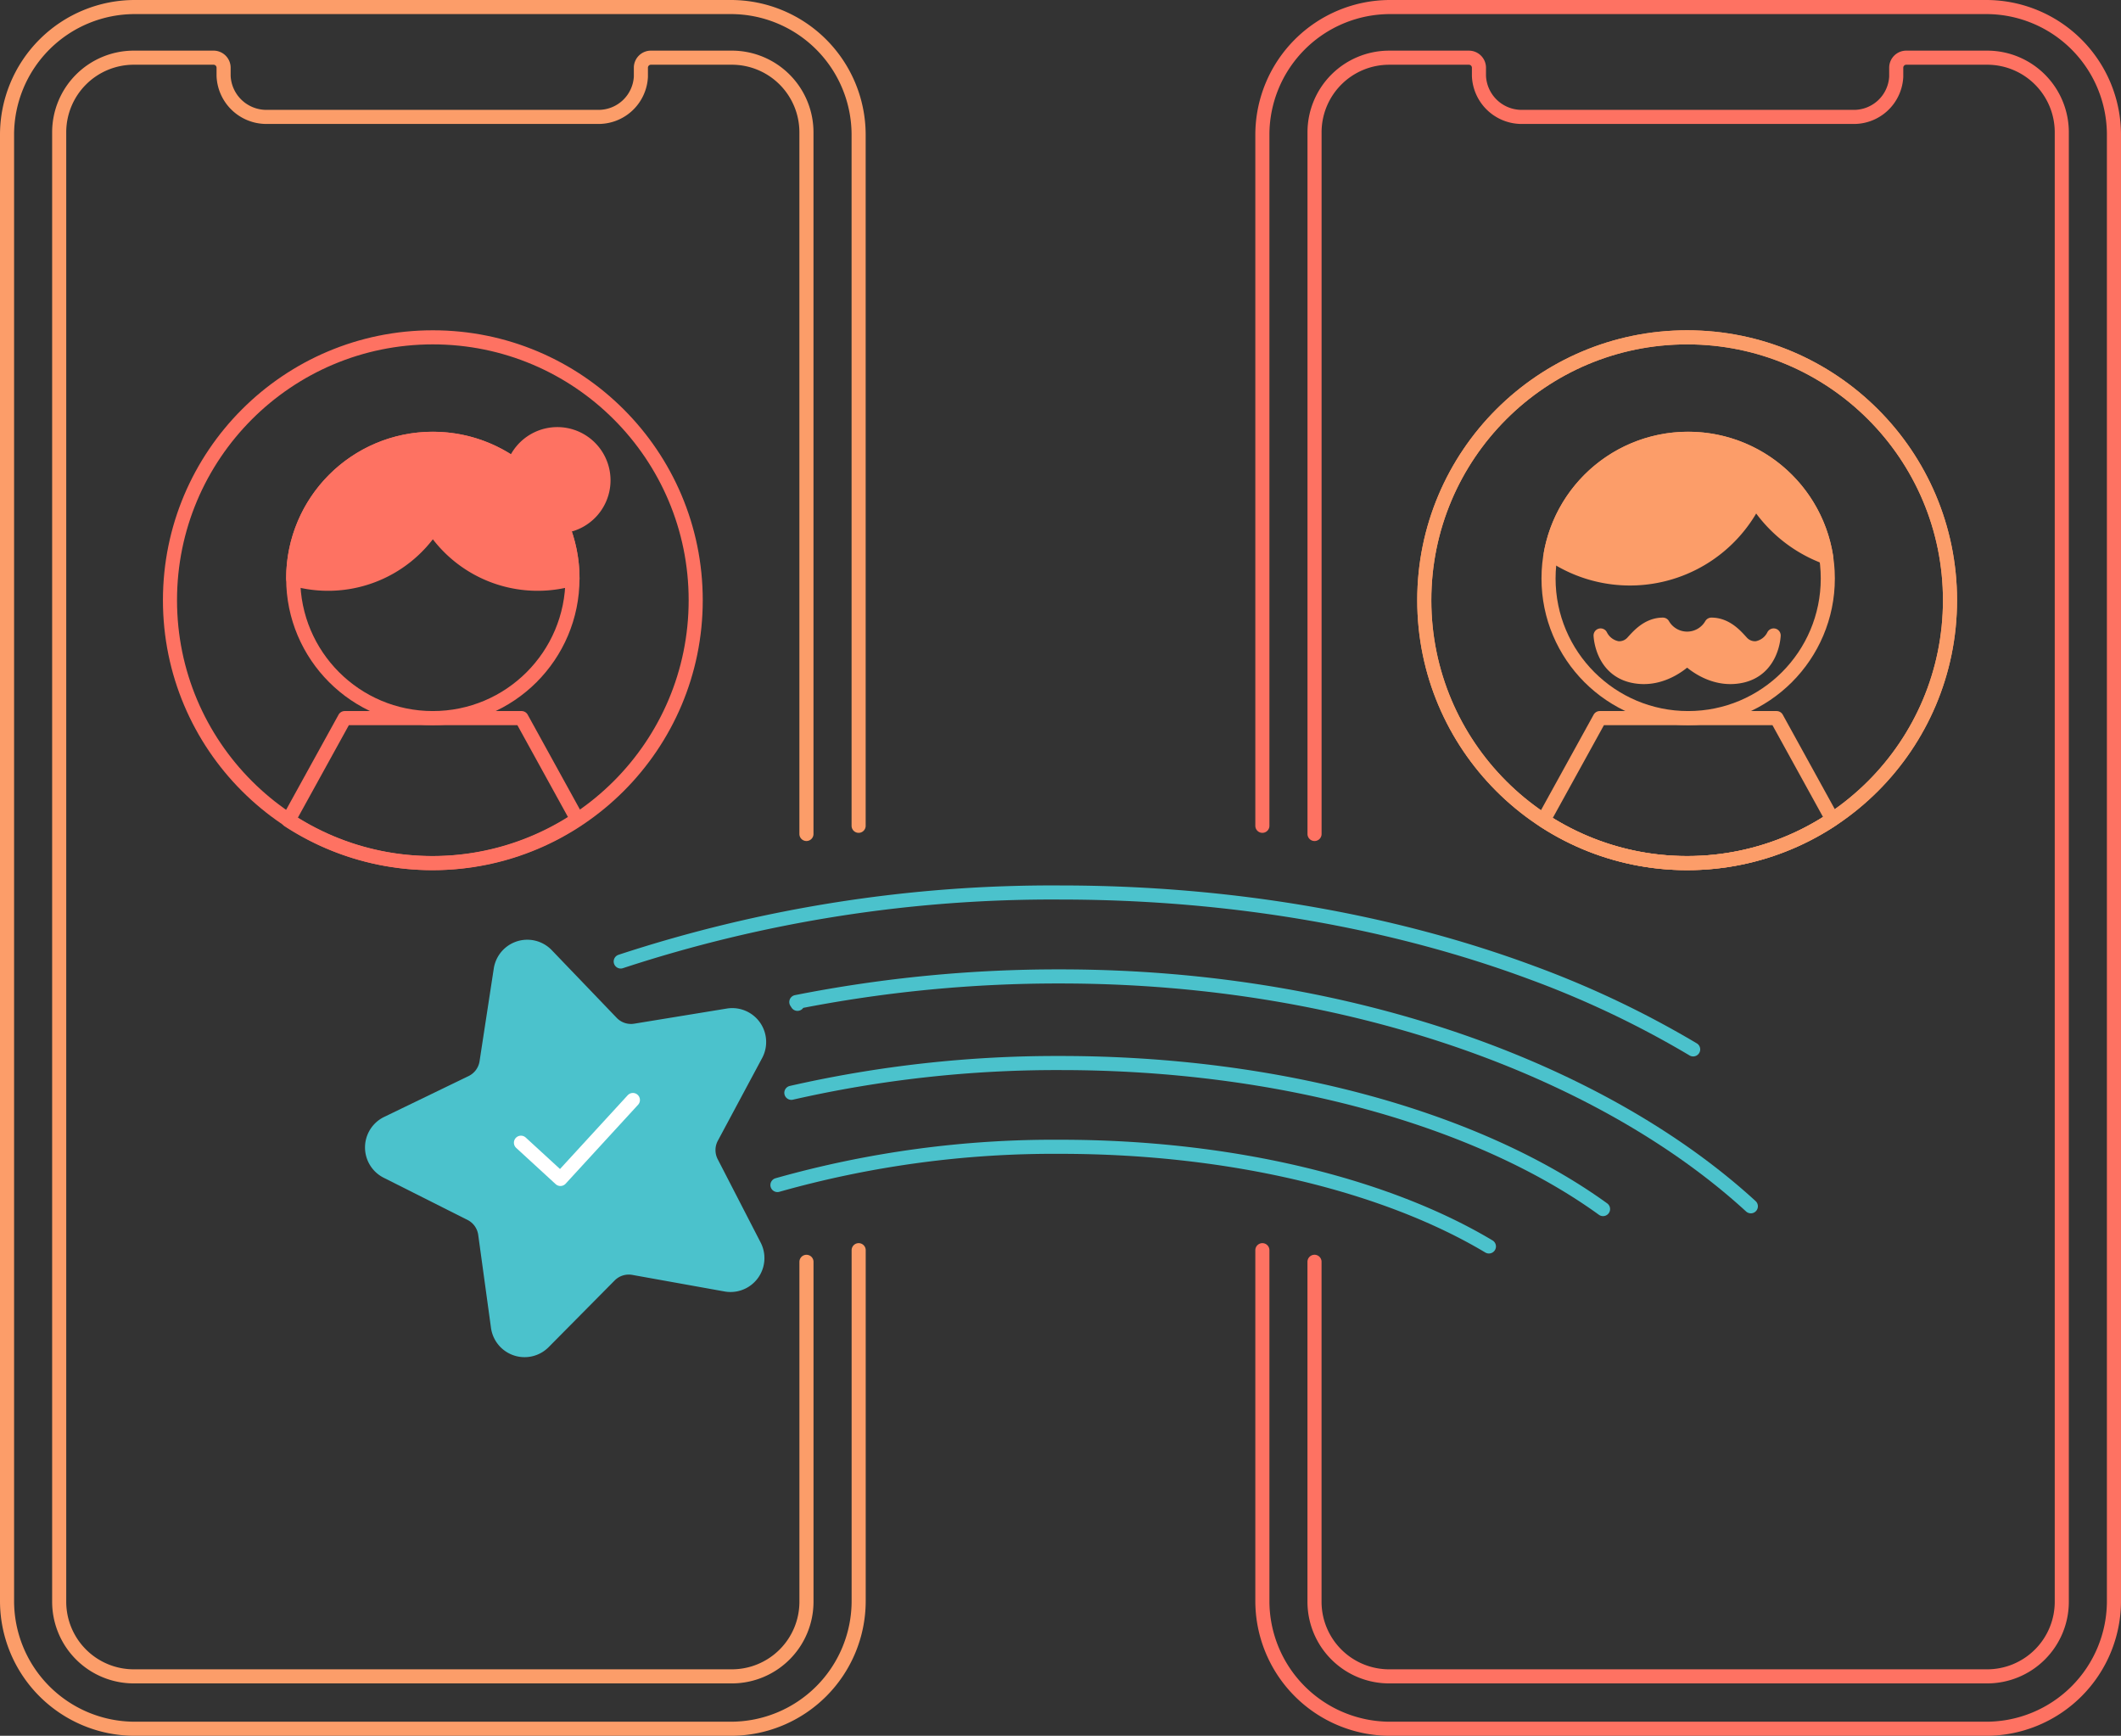 <svg xmlns="http://www.w3.org/2000/svg" width="301.103" height="246.394" viewBox="0 0 301.103 246.394"><rect x="0" y="0" width="301.103" height="246.394" fill="#333333" stroke="none"/><g transform="translate(0.511 0.306)"><g transform="translate(0.489 0.694)"><g transform="translate(178.21)"><path d="M788.476,528.72V430.638A18.139,18.139,0,0,1,806.614,412.5H891.23a18.138,18.138,0,0,1,18.138,18.138V638.756a18.138,18.138,0,0,1-18.138,18.138H806.614a18.139,18.139,0,0,1-18.138-18.138V588.963" transform="translate(-788.476 -412.5)" fill="none" stroke="#fe7262" stroke-linecap="round" stroke-linejoin="round" stroke-width="2"/></g><g transform="translate(185.615 7.187)"><path d="M799.143,533.049v-99.6a10.593,10.593,0,0,1,10.593-10.593h11.322a1.426,1.426,0,0,1,1.426,1.426v1.166a6.072,6.072,0,0,0,5.949,5.814h47.13a6.018,6.018,0,0,0,6.159-5.694V424.28a1.426,1.426,0,0,1,1.426-1.426h11.484a10.593,10.593,0,0,1,10.593,10.593V642.031a10.593,10.593,0,0,1-10.593,10.593h-84.9a10.593,10.593,0,0,1-10.593-10.593V593.777" transform="translate(-799.143 -422.854)" fill="none" stroke="#fe7262" stroke-linecap="round" stroke-linejoin="round" stroke-width="2"/></g><g transform="translate(0)"><path d="M1166.1,588.963v49.792a18.139,18.139,0,0,1-18.138,18.138H1063.34a18.138,18.138,0,0,1-18.138-18.138V430.638A18.138,18.138,0,0,1,1063.34,412.5h84.616a18.139,18.139,0,0,1,18.138,18.138V528.72" transform="translate(-1045.202 -412.5)" fill="none" stroke="#fc9d69" stroke-linecap="round" stroke-linejoin="round" stroke-width="2"/></g><g transform="translate(7.405 7.187)"><path d="M1161.953,593.782v48.249a10.593,10.593,0,0,1-10.593,10.593h-84.9a10.593,10.593,0,0,1-10.593-10.593V433.447a10.593,10.593,0,0,1,10.593-10.593h11.322a1.426,1.426,0,0,1,1.426,1.426v1.166a6.072,6.072,0,0,0,5.949,5.814h47.13a6.018,6.018,0,0,0,6.16-5.694V424.28a1.425,1.425,0,0,1,1.425-1.426h11.484a10.593,10.593,0,0,1,10.593,10.593v99.6" transform="translate(-1055.87 -422.854)" fill="none" stroke="#fc9d69" stroke-linecap="round" stroke-linejoin="round" stroke-width="2"/></g><ellipse cx="37.317" cy="37.317" rx="37.317" ry="37.317" transform="translate(201.194 46.884)" fill="none" stroke="#fc9d69" stroke-linecap="round" stroke-linejoin="round" stroke-width="2"/><ellipse cx="37.317" cy="37.317" rx="37.317" ry="37.317" transform="translate(23.13 46.884)" fill="none" stroke="#fe7262" stroke-linecap="round" stroke-linejoin="round" stroke-width="2"/><ellipse cx="19.823" cy="19.823" rx="19.823" ry="19.823" transform="translate(40.624 61.288)" fill="none" stroke="#fe7262" stroke-linecap="round" stroke-linejoin="round" stroke-width="2"/><ellipse cx="19.823" cy="19.823" rx="19.823" ry="19.823" transform="translate(218.834 61.288)" fill="none" stroke="#fc9d69" stroke-linecap="round" stroke-linejoin="round" stroke-width="2"/><path d="M1097.381,504.18a6.554,6.554,0,1,1,6.882,8.724A19.875,19.875,0,0,0,1097.381,504.18Z" transform="translate(-1025.433 -439.209)" fill="#fe7262" stroke="#fe7262" stroke-linecap="round" stroke-linejoin="round" stroke-width="2"/><path d="M1123.547,500.79a19.823,19.823,0,0,1,19.823,19.823c0,.017,0,.033,0,.05a17.785,17.785,0,0,1-19.821-7.333,17.786,17.786,0,0,1-19.822,7.333c0-.017,0-.033,0-.05A19.822,19.822,0,0,1,1123.547,500.79Z" transform="translate(-1063.1 -439.502)" fill="#fe7262" stroke="#fe7262" stroke-linecap="round" stroke-linejoin="round" stroke-width="2"/><path d="M847.323,517.115a19.822,19.822,0,0,1,39.106.5,19.883,19.883,0,0,1-10.042-8.142,19.822,19.822,0,0,1-29.063,7.644Z" transform="translate(-628.175 -439.502)" fill="#fc9d69" stroke="#fc9d69" stroke-linecap="round" stroke-linejoin="round" stroke-width="2"/><path d="M870.353,543.557s-3.293,3.47-7.713,2.507-4.572-5.737-4.572-5.737a3.346,3.346,0,0,0,2.406,1.811,2.551,2.551,0,0,0,2.153-.849c.759-.823,2.14-2.495,4.28-2.495a3.978,3.978,0,0,0,6.889,0c2.14,0,3.521,1.672,4.28,2.495a2.551,2.551,0,0,0,2.153.849,3.345,3.345,0,0,0,2.406-1.811s-.152,4.774-4.572,5.737S870.353,543.557,870.353,543.557Z" transform="translate(-631.842 -451.126)" fill="#fc9d69" stroke="#fc9d69" stroke-linecap="round" stroke-linejoin="round" stroke-width="2"/><ellipse cx="37.317" cy="37.317" rx="37.317" ry="37.317" transform="translate(201.194 46.884)" fill="none" stroke="#fc9d69" stroke-linecap="round" stroke-linejoin="round" stroke-width="2"/><path d="M887.081,572.273a37.3,37.3,0,0,1-41.016.138l8-14.509h25.1Z" transform="translate(-627.954 -456.969)" fill="none" stroke="#fc9d69" stroke-linecap="round" stroke-linejoin="round" stroke-width="2"/><path d="M1143.753,572.273a37.3,37.3,0,0,1-41.016.138l8-14.509h25.1Z" transform="translate(-1062.799 -456.969)" fill="none" stroke="#fe7262" stroke-linecap="round" stroke-linejoin="round" stroke-width="2"/><g transform="translate(87.12 125.689)"><path d="M874.535,603.358a196.159,196.159,0,0,1,62.432-9.792c24.5,0,47.369,4.142,66.731,11.311a137.762,137.762,0,0,1,23.082,10.959" transform="translate(-874.535 -593.566)" fill="none" stroke="#4bc2cc" stroke-linecap="round" stroke-linejoin="round" stroke-width="2"/></g><path d="M862.9,614.618c-.051-.086-.108-.168-.162-.253a191.272,191.272,0,0,1,37.505-3.636c42.206,0,77.695,14.006,98,32.627" transform="translate(-750.689 -473.126)" fill="none" stroke="#4bc2cc" stroke-linecap="round" stroke-linejoin="round" stroke-width="2"/><path d="M892.963,632.665a169.781,169.781,0,0,1,38.207-4.227c31.609,0,59.633,8.159,77.02,20.729" transform="translate(-781.619 -478.542)" fill="none" stroke="#4bc2cc" stroke-linecap="round" stroke-linejoin="round" stroke-width="2"/><path d="M916.3,650.992a144.469,144.469,0,0,1,40.182-5.427c24.485,0,46.363,5.507,60.819,14.146" transform="translate(-806.932 -483.78)" fill="none" stroke="#4bc2cc" stroke-linecap="round" stroke-linejoin="round" stroke-width="2"/><path d="M1102.659,650.253l13.107,2.354a3.813,3.813,0,0,0,4.063-5.5l-6.1-11.836a3.812,3.812,0,0,1,.028-3.549l6.289-11.739a3.813,3.813,0,0,0-3.977-5.564l-13.143,2.148a3.813,3.813,0,0,1-3.367-1.123l-9.22-9.609a3.814,3.814,0,0,0-6.521,2.062L1081.8,621.06a3.815,3.815,0,0,1-2.109,2.855l-11.988,5.8a3.813,3.813,0,0,0-.053,6.839l11.9,5.987a3.812,3.812,0,0,1,2.063,2.887l1.812,13.193a3.813,3.813,0,0,0,6.488,2.164l9.37-9.463A3.815,3.815,0,0,1,1102.659,650.253Z" transform="translate(-1013.732 -471.269)" fill="#4bc2cc" stroke="#4bc2cc" stroke-linecap="round" stroke-linejoin="round" stroke-width="2"/><path d="M1107.355,642.764l-13.5,7.014-3.507-6.752" transform="translate(-1171.565 -70.12) rotate(-20)" fill="none" stroke="#fff" stroke-linecap="round" stroke-linejoin="round" stroke-width="2"/></g><rect width="300" height="246" transform="translate(0)" fill="none"/></g></svg>